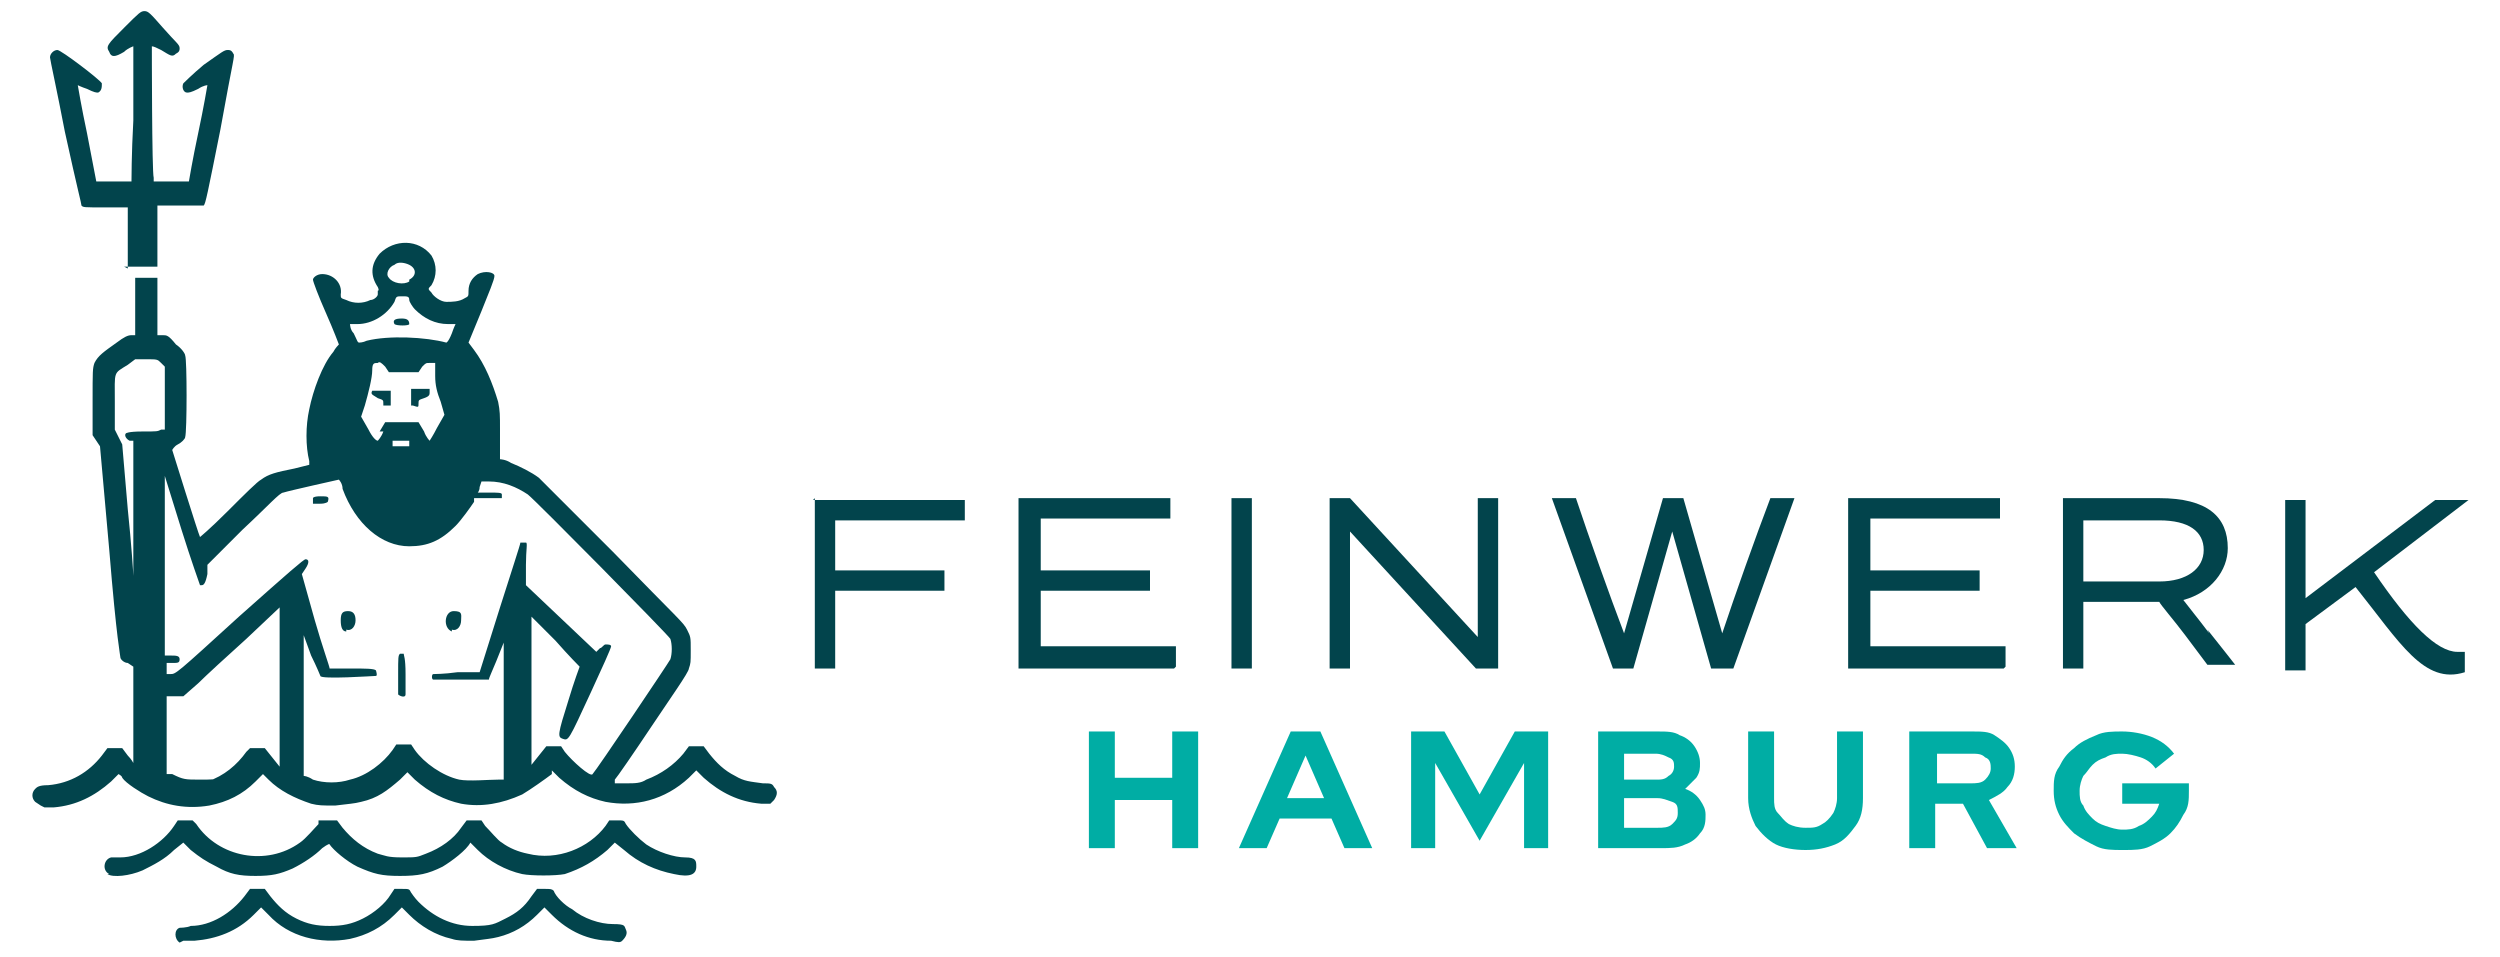 <?xml version="1.0" encoding="UTF-8"?>
<svg xmlns="http://www.w3.org/2000/svg" version="1.1" viewBox="0 0 135 51.7">
  <defs>
    <style>
      .cls-1 {
        fill: #02444c;
      }

      .cls-2 {
        fill: #00ada4;
      }
    </style>
  </defs>
  <!-- Generator: Adobe Illustrator 28.6.0, SVG Export Plug-In . SVG Version: 1.2.0 Build 709)  -->
  <g>
    <g id="Ebene_1">
      <g>
        <path class="cls-1" d="M9.7,50.9c-.3-.2-.3-.7,0-.8,0,0,.4,0,.6-.1,1.1,0,2.2-.7,2.9-1.6l.3-.4h.8l.3.4c.4.5.8.9,1.4,1.2.6.3,1.1.4,1.8.4s1.2-.1,1.8-.4c.6-.3,1.2-.8,1.5-1.3l.2-.3h.4c.4,0,.4,0,.5.2,0,0,.2.3.4.5.8.8,1.8,1.3,2.9,1.3s1.2-.1,1.8-.4c.6-.3,1-.6,1.4-1.2l.3-.4h.4c.3,0,.4,0,.5.1.1.3.6.8,1,1,.6.5,1.5.8,2.2.8s.6.1.7.3,0,.4-.2.6c-.1.1-.2.1-.6,0-1.2,0-2.3-.5-3.2-1.4l-.4-.4-.4.4c-.6.6-1.3,1-2.1,1.2-.4.1-.6.1-1.3.2-.6,0-.9,0-1.2-.1-.9-.2-1.7-.7-2.3-1.3l-.4-.4-.4.4c-.7.7-1.5,1.1-2.4,1.3-1.6.3-3.3-.1-4.4-1.3l-.4-.4-.4.4c-.9.9-2,1.3-3.2,1.4-.4,0-.5,0-.6,0h0Z"/>
        <path class="cls-1" d="M5.9,47.2c-.4-.2-.3-.8.1-.9,0,0,.3,0,.5,0,1.1,0,2.3-.8,2.9-1.7l.2-.3h.4s.4,0,.4,0l.2.2c1.2,1.8,3.8,2.3,5.6,1,.3-.2.8-.8,1-1v-.2c.1,0,.6,0,.6,0h.4l.3.4c.5.6,1.1,1.1,1.9,1.4.4.1.5.2,1.3.2s.8,0,1.3-.2c.8-.3,1.5-.8,1.9-1.4l.3-.4h.8l.2.3c.3.3.7.8.9.9.4.3.9.5,1.4.6,1.6.4,3.3-.3,4.2-1.5l.2-.3h.4c.4,0,.4,0,.5.2.2.3.7.8,1.1,1.1.6.4,1.5.7,2.1.7s.6.2.6.5c0,.4-.3.6-1.2.4-1-.2-1.9-.6-2.7-1.3l-.5-.4-.4.4c-.7.6-1.4,1-2.3,1.3-.5.1-1.8.1-2.3,0-.9-.2-1.8-.7-2.4-1.3l-.4-.4h0c-.2.4-1,1-1.5,1.3-.8.4-1.3.5-2.3.5-1,0-1.4-.1-2.3-.5-.6-.3-1.3-.9-1.5-1.2h0c0-.1-.4.2-.4.2-.4.4-1,.8-1.6,1.1-.7.3-1.1.4-2,.4-.9,0-1.4-.1-2.1-.5-.6-.3-.9-.5-1.4-.9l-.4-.4-.5.4c-.5.5-1.1.8-1.7,1.1-.7.3-1.6.4-1.9.2h0Z"/>
        <path class="cls-1" d="M1.9,43.3c-.2-.2-.2-.5,0-.7.1-.1.2-.2.7-.2,1.2-.1,2.2-.7,2.9-1.6l.3-.4h.8l.3.4c.2.2.3.4.3.4s0-.9,0-2.6v-2.6l-.3-.2c-.2,0-.4-.2-.4-.3,0-.1-.2-.9-.6-5.8l-.5-5.6-.2-.3-.2-.3v-1.8c0-1.7,0-1.8.1-2.1.2-.4.5-.6,1.2-1.1.4-.3.6-.4.8-.4h.2v-3.1h1.2v3.1h.3c.2,0,.3,0,.7.5.3.2.5.5.5.6.1.2.1,4.1,0,4.4,0,.1-.2.3-.4.4-.2.1-.3.3-.3.3s1.4,4.5,1.5,4.7c0,0,.5-.4,1.5-1.4.9-.9,1.6-1.6,1.8-1.7.4-.3.8-.4,1.8-.6l.8-.2v-.2c-.2-.8-.2-1.9,0-2.8.2-1,.7-2.4,1.3-3.1.1-.2.3-.4.3-.4s-.3-.8-.7-1.7-.7-1.7-.7-1.8c0-.1.2-.3.5-.3.6,0,1.1.5,1,1.1,0,.2,0,.2.3.3.4.2.9.2,1.3,0,.2,0,.4-.2.4-.3v-.2c.1,0,0-.2,0-.2-.4-.6-.4-1.2.1-1.8.8-.8,2.1-.8,2.8.1.3.5.3,1.1,0,1.6-.2.2-.2.2,0,.4.1.2.5.5.8.5.3,0,.7,0,1-.2.2-.1.2-.1.2-.4,0-.4.2-.7.5-.9.4-.2.9-.1.9.1s-.3.9-.7,1.9l-.7,1.7.3.4c.6.8,1,1.8,1.3,2.8.1.5.1.7.1,1.5,0,.5,0,1.1,0,1.3,0,.3,0,.3,0,.3s.3,0,.6.2c.5.2,1.1.5,1.5.8.1.1,1.9,1.9,4,4,3.6,3.7,3.8,3.8,4,4.2.2.4.2.4.2,1.1s0,.7-.1,1c0,.2-1,1.6-2,3.1-1,1.5-1.9,2.8-2,2.9v.2c-.1,0,.6,0,.6,0,.5,0,.8,0,1.1-.2.8-.3,1.5-.8,2-1.4l.3-.4h.8l.3.4c.4.5.8.9,1.4,1.2.5.3.8.3,1.5.4.4,0,.5,0,.6.2.2.2.2.4,0,.7l-.2.2h-.5c-1.2-.1-2.2-.6-3.1-1.4l-.4-.4-.4.4c-1.3,1.2-2.9,1.6-4.5,1.3-.9-.2-1.7-.6-2.5-1.3l-.4-.4v.2c-.4.3-1.1.8-1.6,1.1-1.1.5-2.2.7-3.3.5-.9-.2-1.7-.6-2.5-1.3l-.4-.4-.4.4c-.7.6-1.2,1-2.1,1.2-.4.1-.6.1-1.4.2-.7,0-.9,0-1.3-.1-.9-.3-1.7-.7-2.3-1.3l-.3-.3-.4.4c-.7.7-1.5,1.1-2.5,1.3-1.2.2-2.3,0-3.3-.5-.4-.2-1.2-.7-1.4-1,0-.1-.2-.2-.2-.2s-.2.2-.4.4c-.9.8-1.9,1.3-3.1,1.4h-.5s-.2-.1-.2-.1h0ZM11.2,42.2c.9-.3,1.6-.9,2.1-1.6l.2-.2h.8l.4.5.4.5v-2.2c0-1.2,0-3.1,0-4.3v-2.1s-1.8,1.7-1.8,1.7c-1,.9-2.2,2-2.6,2.4l-.8.7h-1v-.6s0-.6,0-.6h.3c.3,0,.3,0,3.7-3.1,2.7-2.4,3.5-3.1,3.6-3.1.2,0,.2.2,0,.5l-.2.3.7,2.5c.4,1.4.8,2.5.8,2.6,0,0,.6,0,1.2,0,.7,0,1.2,0,1.3.1,0,0,.1.3,0,.3-.1,0-3,.2-3,0,0,0-.2-.5-.5-1.1l-.4-1.1v3.8c0,2.1,0,3.8,0,3.8s.2,0,.5.2c.6.2,1.4.2,2,0,.9-.2,1.8-.9,2.3-1.6l.2-.3h.8l.2.3c.5.7,1.5,1.4,2.4,1.6.5.1,1.6,0,2.1,0h.3c0-.1,0-3.8,0-3.8,0-2,0-3.7,0-3.6,0,0-.2.5-.4,1s-.4.9-.4,1c0,0-.4,0-1.5,0-.8,0-1.5,0-1.5,0-.1,0-.1-.3,0-.3,0,0,.6,0,1.3-.1h1.2c0,0,1.1-3.5,1.1-3.5.6-1.9,1.1-3.4,1.1-3.5,0,0,.2,0,.3,0s0,.4,0,1.2v1.1s1.9,1.8,1.9,1.8l1.9,1.8.2-.2c.1,0,.2-.2.3-.2.1,0,.3,0,.3.1s-.5,1.2-1.1,2.5c-1.2,2.6-1.2,2.6-1.5,2.5s-.3-.2.3-2.1c.3-1,.6-1.8.6-1.8s-.6-.6-1.3-1.4l-1.3-1.3v2c0,1.1,0,2.9,0,4v2s.4-.5.4-.5l.4-.5h.8l.2.3c.4.5,1.4,1.4,1.5,1.2.2-.2,4.1-6,4.2-6.2.1-.3.1-.8,0-1.1-.1-.2-7.3-7.5-7.7-7.8-.6-.4-1.3-.7-2.1-.7h-.4s-.1.3-.1.3c0,.2-.1.3-.1.3s.3,0,.6,0c.5,0,.7,0,.7.1,0,0,0,.1,0,.2,0,0-.2,0-.8,0h-.7v.2c-.2.3-.7,1-1,1.3-.8.8-1.5,1.1-2.5,1.1-1.5,0-2.9-1.2-3.6-3.1,0-.3-.2-.5-.2-.5,0,0-2.7.6-3,.7-.2,0-.8.7-2.2,2l-1.9,1.9v.5c-.1.5-.2.6-.3.6,0,0,0,0-.1,0,0,0-.5-1.4-1-3-.5-1.6-.9-2.9-.9-2.9s0,2.2,0,4.8v4.9h.3c.3,0,.5,0,.5.2s-.1.2-.4.2h-.3v6h.3c.6.3.7.3,1.5.3.6,0,.8,0,1.1-.1h0ZM7.2,27.4v-3.6h-.2c-.2-.1-.3-.3-.2-.4,0,0,.1-.1.9-.1s.8,0,1-.1h.2v-3.4l-.2-.2c-.2-.2-.2-.2-.8-.2h-.6l-.4.3c-.8.5-.7.3-.7,2v1.5s.2.4.2.4l.2.4.3,3.5c.2,1.9.3,3.5.3,3.6s0,.1,0,.1,0-1.6,0-3.6h0ZM22.1,24v-.2h-.9v.3h.9v-.2ZM20.5,23.3l.3-.5h.9s.9,0,.9,0l.3.5c.1.3.3.5.3.5s.2-.3.4-.7l.4-.7-.2-.7c-.2-.5-.3-.9-.3-1.4v-.7c-.1,0-.3,0-.3,0-.2,0-.2,0-.4.2l-.2.3h-1.6l-.2-.3c-.2-.2-.3-.3-.4-.2-.2,0-.3,0-.3.4,0,.4-.2,1.2-.4,1.9l-.2.6.4.7c.2.4.4.6.5.6,0,0,.2-.2.3-.5h0ZM19.8,18.4c1.2-.3,3.2-.2,4.3.1,0,0,.1,0,.3-.5.1-.3.2-.5.2-.5,0,0-.2,0-.4,0-.7,0-1.3-.3-1.8-.8-.1-.1-.3-.4-.3-.5,0-.2-.1-.2-.4-.2s-.3,0-.4.3c-.4.7-1.2,1.2-2,1.2-.2,0-.4,0-.4,0s0,.3.2.5c.2.4.2.5.3.5,0,0,.2,0,.4-.1h0ZM22.1,15.1c.4-.2.4-.6,0-.8-.2-.1-.6-.2-.8,0-.3.1-.5.5-.3.7.2.3.8.4,1.1.2h0Z"/>
        <path class="cls-1" d="M21.5,37.5c0,0,0-.6,0-1.1,0-.9,0-1,.1-1.1,0,0,.1,0,.2,0,0,.1.1.2.1,1.1s0,1,0,1.1c0,.2-.3.1-.4,0Z"/>
        <path class="cls-1" d="M18.7,34.1c-.2,0-.3-.2-.3-.6s.1-.5.4-.5.4.2.4.5-.2.6-.5.5Z"/>
        <path class="cls-1" d="M24.4,34.1c-.5-.2-.4-1.1.1-1.1s.4.2.4.5-.2.6-.5.5Z"/>
        <path class="cls-1" d="M16.9,27.1s0-.1,0-.2c0,0,0-.1.4-.1.4,0,.5,0,.4.3,0,0-.1.1-.4.1s-.3,0-.4,0Z"/>
        <path class="cls-1" d="M20.7,21.8c0-.2,0-.2-.3-.3-.3-.2-.4-.2-.3-.4,0,0,.1,0,.5,0h.5s0,.4,0,.4v.4s-.2,0-.2,0c-.1,0-.2,0-.2,0,0,0,0,0,0-.2h0Z"/>
        <path class="cls-1" d="M22.4,21.9h-.2v-.9h.5s.5,0,.5,0v.2c0,.1,0,.2-.3.3-.3.1-.3.1-.3.3s0,.2-.3.1Z"/>
        <path class="cls-1" d="M21.3,17.5c-.1-.2,0-.3.4-.3.3,0,.4.1.4.3,0,.1-.7.1-.8,0h0Z"/>
        <path class="cls-1" d="M6.9,14.5c0,0,0-.3,0-1.7v-1.6s-1.2,0-1.2,0c-1.2,0-1.2,0-1.3-.1,0-.1-.2-.8-.9-4-.4-2.1-.8-3.9-.8-4,0-.2.2-.4.4-.4s2.3,1.6,2.4,1.8c0,.2,0,.4-.2.5-.1,0-.2,0-.6-.2-.3-.1-.5-.2-.5-.2,0,0,.2,1.2.5,2.6l.5,2.6h.9c.5,0,.9,0,1,0,0,0,0-1.5.1-3.3,0-1.8,0-3.4,0-3.6,0-.2,0-.4,0-.4s-.3.1-.5.3c-.5.3-.7.3-.8,0-.2-.3-.1-.4.8-1.3.8-.8.9-.9,1.1-.9s.3.1,1,.9.9.9.9,1.1c0,.1,0,.2-.2.3-.2.2-.3.1-.8-.2-.2-.1-.4-.2-.5-.2,0,0,0,6.8.1,7.1v.2h1c.5,0,.9,0,.9,0s.2-1.2.5-2.6c.3-1.4.5-2.6.5-2.6,0,0-.2,0-.5.2-.4.2-.5.2-.6.2-.2,0-.3-.3-.2-.5,0,0,.5-.5,1.1-1,1-.7,1.1-.8,1.3-.8.1,0,.2,0,.3.2.1.1,0,.2-.7,4.1-.7,3.5-.8,4-.9,4.1-.1,0-.3,0-1.3,0h-1.2v1.6c0,1.2,0,1.6,0,1.7,0,0-.2,0-.9,0s-.8,0-.9,0h0Z"/>
      </g>
      <g>
        <g>
          <path class="cls-2" d="M58.8,45.8v-6.3h1.4v2.5h3.1v-2.5h1.4v6.3h-1.4v-2.6h-3.1v2.6h-1.4Z"/>
          <path class="cls-2" d="M66.9,45.8l2.8-6.3h1.6l2.8,6.3h-1.5l-.7-1.6h-2.8l-.7,1.6h-1.5ZM69.5,43.1h2l-1-2.3-1,2.3Z"/>
          <path class="cls-2" d="M76.2,45.8v-6.3h1.8l1.9,3.4,1.9-3.4h1.8v6.3h-1.3v-4.6l-2.4,4.2-2.4-4.2v4.6h-1.3Z"/>
          <path class="cls-2" d="M86.3,45.8v-6.3h3.2c.5,0,.9,0,1.2.2.3.1.6.3.8.6s.3.6.3.9,0,.5-.2.8c-.2.2-.4.4-.6.6.3.1.6.3.8.6s.3.5.3.8,0,.7-.3,1c-.2.3-.5.5-.8.6-.4.2-.8.2-1.3.2h-3.4ZM87.7,42.1h1.7c.3,0,.5,0,.7-.2.2-.1.3-.3.3-.5s0-.4-.3-.5c-.2-.1-.4-.2-.7-.2h-1.7v1.5ZM87.7,44.7h1.8c.3,0,.6,0,.8-.2s.3-.3.3-.6,0-.5-.3-.6-.5-.2-.8-.2h-1.8v1.6Z"/>
          <path class="cls-2" d="M97.5,45.9c-.6,0-1.2-.1-1.6-.3s-.8-.6-1.1-1c-.2-.4-.4-.9-.4-1.5v-3.6h1.4v3.6c0,.3,0,.6.2.8s.3.4.6.6c.2.1.5.2.9.2s.6,0,.9-.2c.2-.1.4-.3.6-.6.1-.2.2-.5.2-.8v-3.6h1.4v3.6c0,.6-.1,1.1-.4,1.5-.3.4-.6.8-1.1,1-.5.2-1,.3-1.6.3Z"/>
          <path class="cls-2" d="M103.1,45.8v-6.3h3.4c.5,0,.9,0,1.2.2s.6.4.8.7.3.6.3,1-.1.8-.4,1.1c-.2.3-.6.5-1,.7l1.5,2.6h-1.6l-1.3-2.4h-1.5v2.4h-1.4ZM104.6,42.3h1.8c.3,0,.6,0,.8-.2.2-.2.3-.4.3-.6s0-.5-.3-.6c-.2-.2-.4-.2-.8-.2h-1.8v1.7Z"/>
          <path class="cls-2" d="M114.6,45.9c-.5,0-1,0-1.4-.2-.4-.2-.8-.4-1.2-.7-.3-.3-.6-.6-.8-1s-.3-.8-.3-1.3,0-.9.3-1.3c.2-.4.4-.7.8-1,.3-.3.7-.5,1.2-.7.4-.2.9-.2,1.4-.2s1.1.1,1.6.3.9.5,1.2.9l-1,.8c-.2-.3-.5-.5-.8-.6-.3-.1-.7-.2-1-.2s-.6,0-.9.2c-.3.1-.5.2-.7.4s-.3.4-.5.6c-.1.2-.2.5-.2.8s0,.6.2.8c.1.3.3.5.5.7s.4.3.7.4.6.2.9.2.6,0,.9-.2c.3-.1.5-.3.7-.5.2-.2.3-.4.4-.7h-2v-1.1h3.6v.4c0,.5,0,.9-.3,1.3-.2.4-.4.7-.7,1-.3.3-.7.5-1.1.7-.4.2-.9.2-1.4.2Z"/>
        </g>
        <g>
          <path class="cls-1" d="M43.9,27h8.2v1.1h-7v2.7h5.9v1.1h-5.9v4.2h-1.1v-9.2Z"/>
          <path class="cls-1" d="M63.4,36.1h-8.4v-9.2h8.2v1.1h-7v2.8h5.9v1.1h-5.9v3h7.3v1.1Z"/>
          <path class="cls-1" d="M66.5,36.1v-9.2h1.1v9.2h-1.1Z"/>
          <path class="cls-1" d="M80.9,36.1h-1.2l-6.8-7.4v7.4h-1.1v-9.2h1.1l6.9,7.5v-7.5h1.1v9.2Z"/>
          <path class="cls-1" d="M87.1,36.1l-3.3-9.2h1.3c.7,2.1,1.8,5.2,2.6,7.3l2.1-7.3h1.1l2.1,7.3c.7-2.1,1.8-5.2,2.6-7.3h1.3l-3.3,9.2h-1.2l-2.1-7.4-2.1,7.4h-1.2Z"/>
          <path class="cls-1" d="M108.2,36.1h-8.4v-9.2h8.2v1.1h-7v2.8h5.9v1.1h-5.9v3h7.3v1.1Z"/>
          <path class="cls-1" d="M132.6,35.2c.2,0,.3,0,.5,0v1.1c-2.2.7-3.5-1.6-5.9-4.6l-2.7,2v2.5h-1.1v-9.2h1.1v5.3l7-5.3h1.8l-5.1,3.9c1.9,2.8,3.4,4.3,4.5,4.3Z"/>
          <path class="cls-1" d="M119.3,34.2c-.6-.8-1.1-1.4-1.4-1.8,1.5-.4,2.4-1.6,2.4-2.8,0-1.7-1.1-2.7-3.7-2.7h-5.2v9.2h1.1v-3.6h4.1s0,0,0,0c.1.2.8,1,1.4,1.8.6.8,1.2,1.6,1.2,1.6,0,0,.2,0,.8,0s.7,0,.7,0-.7-.9-1.5-1.9ZM112.4,28.1c.9,0,3.2,0,4.2,0,1.6,0,2.4.6,2.4,1.6s-.9,1.7-2.4,1.7h-4.1v-3.3Z"/>
        </g>
      </g>
    </g>
  </g>
</svg>